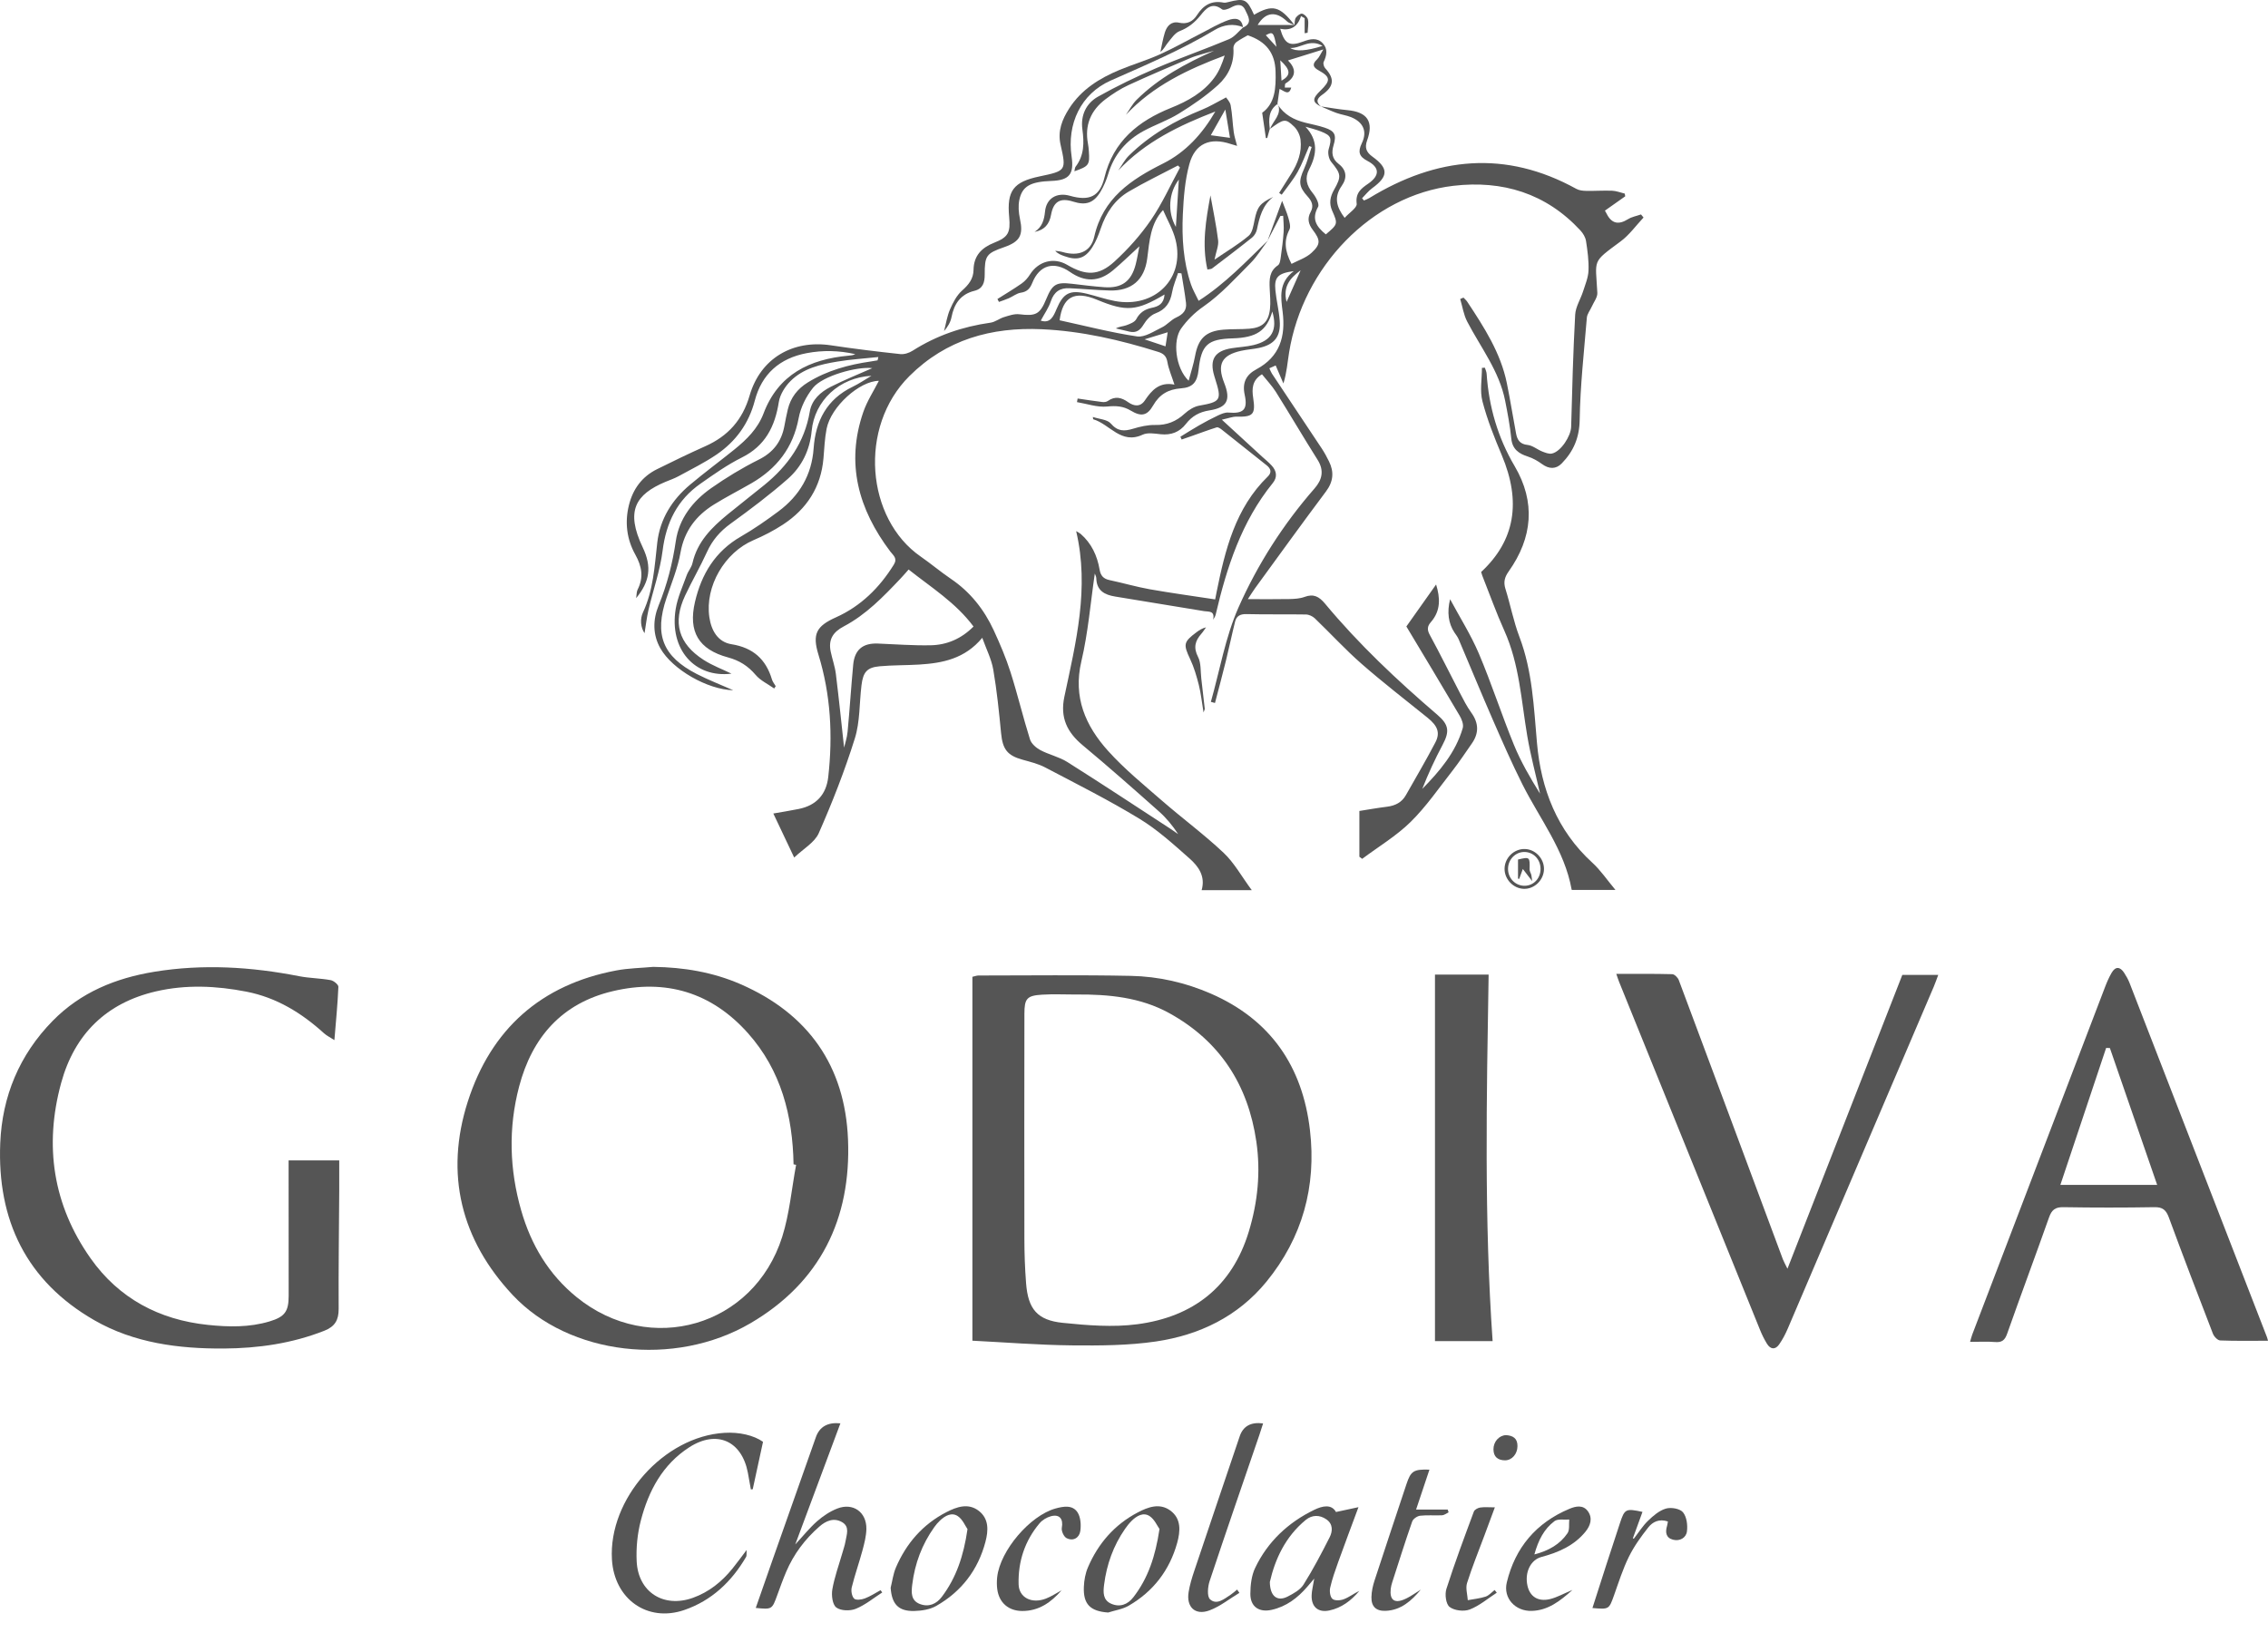 <svg width="75" height="54" viewBox="0 0 75 54" fill="none" xmlns="http://www.w3.org/2000/svg">
<path d="M41.915 7.964C42.076 7.522 42.237 7.081 42.398 6.642C42.479 6.858 42.556 7.027 42.605 7.205C42.64 7.331 42.69 7.494 42.64 7.592C42.451 7.956 42.485 8.3 42.709 8.726C42.924 8.612 43.189 8.529 43.373 8.358C43.68 8.074 43.666 7.937 43.41 7.599C43.269 7.412 43.222 7.226 43.34 7.013C43.449 6.816 43.389 6.659 43.244 6.5C42.942 6.168 42.938 5.995 43.124 5.583C43.229 5.352 43.293 5.101 43.375 4.859C43.348 4.85 43.321 4.84 43.294 4.831C43.168 5.117 43.063 5.416 42.91 5.688C42.76 5.953 42.562 6.189 42.384 6.438C42.356 6.418 42.328 6.399 42.3 6.379C42.431 6.172 42.561 5.963 42.693 5.756C42.914 5.408 43.058 5.033 43.007 4.618C42.988 4.465 42.903 4.291 42.793 4.185C42.506 3.909 42.457 3.925 41.992 4.267L41.998 4.274C42.085 3.996 42.409 3.79 42.255 3.437L42.246 3.446C42.459 3.792 42.787 3.963 43.168 4.058C43.382 4.111 43.601 4.153 43.81 4.223C44.137 4.332 44.202 4.461 44.101 4.798C44.026 5.045 44.046 5.25 44.265 5.418C44.531 5.621 44.554 5.883 44.371 6.143C44.108 6.515 44.189 6.84 44.466 7.204C44.617 7.036 44.881 6.869 44.864 6.738C44.819 6.385 45.004 6.238 45.239 6.078C45.633 5.808 45.631 5.536 45.218 5.32C44.942 5.176 44.897 5.021 45.033 4.738C45.223 4.347 45.081 4.038 44.678 3.874C44.523 3.812 44.352 3.791 44.194 3.734C44.02 3.672 43.852 3.591 43.681 3.519C43.972 3.561 44.263 3.615 44.556 3.642C45.216 3.702 45.435 4.021 45.209 4.644C45.122 4.885 45.183 5.035 45.386 5.181C45.925 5.569 45.914 5.832 45.377 6.223C45.251 6.314 45.154 6.443 45.043 6.555C45.063 6.58 45.082 6.605 45.103 6.63C45.162 6.604 45.225 6.583 45.28 6.55C47.507 5.188 49.783 4.951 52.129 6.246C52.223 6.298 52.348 6.31 52.458 6.312C52.744 6.317 53.029 6.296 53.314 6.307C53.453 6.313 53.59 6.369 53.728 6.402C53.733 6.432 53.739 6.461 53.745 6.491C53.524 6.646 53.305 6.802 53.073 6.965C53.09 6.998 53.111 7.031 53.129 7.066C53.295 7.398 53.524 7.442 53.836 7.248C53.963 7.169 54.122 7.142 54.266 7.091C54.294 7.125 54.322 7.158 54.35 7.193C54.099 7.46 53.88 7.77 53.59 7.984C52.63 8.698 52.763 8.55 52.822 9.684C52.83 9.833 52.704 9.989 52.637 10.141C52.583 10.263 52.486 10.38 52.475 10.505C52.382 11.631 52.256 12.757 52.238 13.886C52.228 14.478 52.033 14.925 51.645 15.324C51.453 15.522 51.223 15.514 50.992 15.345C50.853 15.243 50.695 15.153 50.532 15.1C50.226 15.002 50.013 14.859 49.976 14.5C49.934 14.081 49.855 13.664 49.773 13.25C49.579 12.271 48.966 11.492 48.518 10.633C48.4 10.407 48.362 10.138 48.287 9.888C48.323 9.872 48.359 9.857 48.395 9.841C48.439 9.889 48.492 9.931 48.526 9.986C49.08 10.825 49.627 11.67 49.831 12.677C49.943 13.226 50.029 13.779 50.133 14.329C50.172 14.537 50.254 14.687 50.515 14.713C50.681 14.73 50.834 14.864 50.999 14.93C51.1 14.97 51.221 15.018 51.319 14.998C51.615 14.937 51.948 14.42 51.956 14.114C51.989 12.877 52.022 11.641 52.089 10.407C52.103 10.146 52.267 9.896 52.35 9.637C52.422 9.41 52.521 9.18 52.53 8.948C52.543 8.623 52.498 8.294 52.448 7.971C52.429 7.846 52.35 7.715 52.262 7.62C51.124 6.39 49.685 5.955 48.064 6.144C45.351 6.461 43.087 8.834 42.63 11.648C42.575 11.98 42.554 12.316 42.441 12.681C42.359 12.489 42.276 12.296 42.185 12.085C42.14 12.105 42.067 12.137 41.976 12.178C42.009 12.248 42.029 12.306 42.062 12.356C42.612 13.184 43.164 14.009 43.713 14.837C43.8 14.969 43.875 15.11 43.946 15.252C44.122 15.605 44.094 15.924 43.847 16.254C43.054 17.312 42.282 18.384 41.503 19.452C41.424 19.561 41.354 19.678 41.265 19.812C41.747 19.812 42.194 19.818 42.64 19.809C42.809 19.805 42.986 19.796 43.142 19.738C43.438 19.628 43.62 19.726 43.814 19.958C44.933 21.304 46.204 22.499 47.531 23.636C47.916 23.967 47.941 24.185 47.706 24.628C47.455 25.099 47.23 25.585 47.033 26.087C47.609 25.501 48.136 24.882 48.371 24.077C48.406 23.959 48.339 23.786 48.27 23.668C47.687 22.677 47.092 21.692 46.507 20.716C46.826 20.267 47.157 19.799 47.49 19.328C47.622 19.757 47.655 20.187 47.317 20.572C47.199 20.707 47.187 20.822 47.281 20.994C47.624 21.624 47.941 22.269 48.273 22.906C48.39 23.13 48.505 23.359 48.652 23.563C48.901 23.908 48.913 24.242 48.671 24.587C48.459 24.89 48.255 25.2 48.028 25.491C47.578 26.065 47.161 26.675 46.644 27.183C46.17 27.648 45.583 27.998 45.046 28.4C45.015 28.377 44.984 28.354 44.953 28.331V26.817C45.249 26.77 45.559 26.715 45.871 26.676C46.14 26.642 46.356 26.533 46.491 26.294C46.819 25.715 47.157 25.142 47.465 24.552C47.635 24.228 47.537 23.999 47.208 23.734C46.476 23.143 45.73 22.568 45.023 21.949C44.484 21.477 43.997 20.944 43.479 20.447C43.406 20.378 43.287 20.322 43.188 20.32C42.533 20.309 41.877 20.323 41.221 20.307C41.016 20.302 40.89 20.367 40.843 20.555C40.736 20.983 40.647 21.415 40.541 21.844C40.426 22.312 40.3 22.779 40.178 23.246C40.133 23.234 40.088 23.221 40.042 23.209C40.337 22.166 40.52 21.074 40.953 20.093C41.586 18.665 42.433 17.338 43.471 16.151C43.726 15.858 43.794 15.556 43.568 15.2C43.1 14.459 42.657 13.702 42.191 12.959C42.063 12.755 41.892 12.578 41.732 12.377C41.407 12.571 41.395 12.854 41.441 13.156C41.524 13.702 41.441 13.791 40.894 13.778C40.761 13.775 40.627 13.83 40.405 13.878C40.896 14.329 41.314 14.713 41.732 15.097C41.842 15.196 41.958 15.29 42.057 15.399C42.22 15.578 42.246 15.781 42.089 15.974C41.055 17.249 40.567 18.76 40.201 20.324C40.189 20.373 40.165 20.419 40.117 20.493C40.181 20.186 39.973 20.234 39.818 20.209C38.839 20.049 37.859 19.886 36.88 19.727C36.525 19.67 36.264 19.53 36.253 19.121C36.252 19.063 36.217 19.006 36.204 18.966C36.062 19.929 35.984 20.917 35.759 21.87C35.48 23.058 35.897 24.002 36.643 24.831C37.184 25.431 37.819 25.949 38.432 26.482C39.102 27.065 39.82 27.594 40.465 28.202C40.814 28.532 41.055 28.976 41.394 29.435H39.737C39.87 28.971 39.626 28.645 39.336 28.388C38.807 27.92 38.275 27.436 37.676 27.072C36.667 26.459 35.609 25.926 34.562 25.377C34.332 25.256 34.068 25.193 33.815 25.122C33.311 24.983 33.157 24.778 33.105 24.248C33.037 23.544 32.966 22.838 32.846 22.142C32.787 21.797 32.618 21.471 32.482 21.091C31.905 21.787 31.166 21.929 30.392 21.976C29.959 22.002 29.525 21.993 29.094 22.032C28.672 22.07 28.542 22.22 28.488 22.663C28.416 23.25 28.442 23.866 28.268 24.42C27.935 25.485 27.525 26.53 27.075 27.552C26.939 27.861 26.567 28.066 26.263 28.357C26.014 27.831 25.794 27.369 25.573 26.901C25.875 26.848 26.145 26.805 26.413 26.751C26.991 26.635 27.323 26.274 27.389 25.694C27.543 24.325 27.472 22.968 27.064 21.645C26.855 20.964 26.999 20.703 27.642 20.415C28.462 20.048 29.085 19.436 29.559 18.669C29.687 18.46 29.539 18.366 29.44 18.236C28.39 16.844 27.961 15.327 28.548 13.625C28.674 13.261 28.892 12.929 29.063 12.593C28.429 12.597 27.479 13.442 27.334 14.181C27.272 14.501 27.259 14.831 27.231 15.157C27.149 16.11 26.679 16.832 25.892 17.347C25.584 17.548 25.252 17.719 24.913 17.864C23.963 18.271 23.31 19.387 23.457 20.407C23.521 20.849 23.737 21.23 24.189 21.303C24.904 21.418 25.327 21.797 25.528 22.47C25.552 22.549 25.61 22.617 25.652 22.69C25.636 22.716 25.619 22.741 25.602 22.767C25.395 22.62 25.148 22.506 24.989 22.319C24.737 22.021 24.448 21.84 24.074 21.739C23.101 21.476 22.753 20.889 22.982 19.905C23.197 18.983 23.653 18.229 24.503 17.741C24.932 17.494 25.342 17.208 25.74 16.912C26.437 16.393 26.845 15.708 26.906 14.823C26.969 13.919 27.342 13.202 28.196 12.79C28.404 12.69 28.595 12.558 28.817 12.427C27.759 12.483 26.935 13.245 26.84 14.254C26.78 14.888 26.514 15.429 26.053 15.835C25.452 16.364 24.808 16.848 24.158 17.318C23.811 17.569 23.557 17.863 23.38 18.251C23.157 18.741 22.885 19.208 22.656 19.695C22.238 20.587 22.433 21.283 23.266 21.82C23.562 22.011 23.901 22.135 24.189 22.276C22.977 22.428 22.121 21.472 22.346 20.128C22.409 19.75 22.578 19.387 22.709 19.021C22.759 18.884 22.867 18.762 22.899 18.622C23.058 17.916 23.534 17.443 24.064 17.009C24.465 16.681 24.874 16.364 25.277 16.037C26.056 15.403 26.606 14.628 26.778 13.614C26.845 13.215 27.136 12.963 27.47 12.792C27.928 12.558 28.408 12.368 28.845 12.174C28.357 12.111 27.209 12.426 26.889 12.82C26.66 13.102 26.477 13.471 26.411 13.826C26.227 14.807 25.687 15.496 24.846 15.982C24.435 16.219 24.01 16.435 23.606 16.686C23.017 17.053 22.632 17.553 22.504 18.269C22.413 18.784 22.208 19.28 22.039 19.779C21.631 20.983 21.911 21.708 23.044 22.289C23.427 22.485 23.832 22.642 24.248 22.825C23.397 22.805 22.235 22.14 21.838 21.439C21.579 20.984 21.59 20.485 21.778 20.026C22.06 19.335 22.24 18.63 22.348 17.893C22.459 17.143 22.911 16.57 23.515 16.144C24.015 15.793 24.543 15.473 25.088 15.201C25.57 14.961 25.84 14.607 25.937 14.095C25.973 13.909 26.007 13.722 26.052 13.537C26.146 13.147 26.372 12.857 26.714 12.646C27.356 12.249 28.065 12.058 28.803 11.952C28.876 11.942 28.948 11.93 29.02 11.916C29.023 11.916 29.024 11.9 29.046 11.806C28.578 11.857 28.132 11.883 27.695 11.956C27.129 12.049 26.56 12.181 26.139 12.603C25.959 12.784 25.794 13.046 25.755 13.292C25.627 14.105 25.307 14.743 24.53 15.13C24.05 15.369 23.606 15.685 23.165 15.994C22.398 16.529 22.029 17.278 21.912 18.208C21.828 18.871 21.598 19.515 21.444 20.171C21.385 20.426 21.356 20.689 21.315 20.938C21.186 20.751 21.158 20.474 21.262 20.252C21.606 19.515 21.646 18.729 21.735 17.943C21.825 17.163 22.222 16.529 22.818 16.029C23.296 15.628 23.798 15.257 24.284 14.865C24.689 14.537 25.058 14.178 25.249 13.673C25.739 12.379 26.772 11.879 28.062 11.761C28.136 11.754 28.209 11.749 28.283 11.711C27.75 11.59 27.214 11.575 26.676 11.678C25.781 11.848 25.19 12.367 24.959 13.252C24.761 14.006 24.334 14.593 23.705 15.025C23.306 15.298 22.867 15.513 22.441 15.746C22.303 15.822 22.151 15.873 22.005 15.934C21.014 16.352 20.679 16.894 21.254 18.1C21.566 18.755 21.481 19.236 21.037 19.779C21.056 19.659 21.049 19.569 21.084 19.499C21.291 19.092 21.228 18.731 21.006 18.334C20.727 17.833 20.656 17.273 20.798 16.703C20.93 16.172 21.229 15.763 21.723 15.517C22.252 15.254 22.785 14.997 23.325 14.755C24.075 14.42 24.554 13.888 24.789 13.079C25.148 11.847 26.214 11.229 27.48 11.419C28.242 11.534 29.008 11.627 29.773 11.709C29.905 11.723 30.066 11.67 30.18 11.597C30.97 11.094 31.83 10.801 32.755 10.67C32.909 10.649 33.047 10.533 33.201 10.486C33.365 10.436 33.543 10.372 33.706 10.392C34.257 10.459 34.389 10.396 34.601 9.882C34.802 9.395 34.929 9.323 35.448 9.384C35.805 9.426 36.161 9.472 36.52 9.497C37.095 9.538 37.412 9.303 37.556 8.743C37.603 8.561 37.632 8.375 37.678 8.145C37.362 8.434 37.093 8.7 36.802 8.942C36.341 9.327 35.874 9.335 35.379 8.99C34.856 8.626 34.373 8.762 34.136 9.355C34.062 9.54 33.968 9.648 33.757 9.679C33.619 9.7 33.494 9.804 33.359 9.863C33.254 9.909 33.143 9.944 33.034 9.984L32.984 9.888C33.253 9.717 33.527 9.555 33.787 9.373C33.895 9.297 33.989 9.19 34.059 9.078C34.339 8.635 34.849 8.498 35.292 8.759C35.903 9.118 36.331 9.127 36.852 8.651C37.3 8.242 37.715 7.777 38.058 7.278C38.431 6.735 38.704 6.123 39.021 5.541C38.999 5.519 38.976 5.495 38.954 5.472C38.41 5.758 37.853 6.024 37.324 6.336C36.862 6.609 36.576 7.039 36.403 7.548C36.329 7.766 36.242 7.988 36.118 8.18C35.876 8.555 35.614 8.623 35.195 8.469C35.091 8.431 34.985 8.396 34.894 8.293C34.975 8.306 35.06 8.311 35.139 8.334C35.656 8.484 36.071 8.338 36.185 7.829C36.471 6.554 37.401 5.938 38.46 5.408C39.217 5.029 39.764 4.42 40.189 3.688C39.006 4.145 37.877 4.684 36.98 5.638C37.096 5.472 37.19 5.285 37.332 5.145C38.028 4.461 38.858 3.986 39.759 3.623C40.005 3.524 40.234 3.381 40.544 3.221C40.571 3.265 40.676 3.367 40.697 3.485C40.751 3.775 40.758 4.073 40.798 4.366C40.819 4.519 40.871 4.669 40.909 4.824C40.863 4.81 40.776 4.787 40.691 4.759C40.017 4.536 39.517 4.742 39.33 5.43C39.184 5.962 39.142 6.531 39.115 7.086C39.079 7.869 39.131 8.652 39.384 9.405C39.443 9.581 39.541 9.743 39.637 9.947C40.524 9.377 41.208 8.646 41.925 7.955C41.737 8.204 41.574 8.478 41.356 8.697C40.858 9.198 40.375 9.733 39.802 10.132C39.495 10.344 39.248 10.597 39.056 10.867C38.779 11.256 38.863 12.165 39.307 12.59C39.386 12.292 39.471 12.04 39.518 11.781C39.623 11.197 39.869 10.95 40.459 10.901C40.743 10.877 41.03 10.893 41.314 10.87C41.746 10.835 41.947 10.65 41.996 10.223C42.022 9.997 41.997 9.764 41.987 9.534C41.974 9.242 41.974 8.966 42.26 8.773C42.326 8.729 42.341 8.591 42.355 8.493C42.394 8.219 42.429 7.944 42.448 7.668C42.461 7.492 42.439 7.313 42.433 7.136L42.34 7.143C42.197 7.418 42.056 7.692 41.913 7.967L41.915 7.964ZM38.837 12.717C38.745 12.43 38.645 12.207 38.605 11.973C38.571 11.774 38.476 11.691 38.297 11.635C37.042 11.241 35.768 10.947 34.45 10.887C32.784 10.812 31.29 11.226 30.074 12.435C28.376 14.123 28.641 17.156 30.447 18.405C30.785 18.639 31.101 18.908 31.442 19.139C32.083 19.572 32.544 20.155 32.864 20.848C33.071 21.298 33.267 21.756 33.417 22.228C33.651 22.962 33.829 23.713 34.06 24.448C34.104 24.59 34.261 24.728 34.4 24.803C34.687 24.956 35.022 25.026 35.295 25.198C36.438 25.919 37.565 26.664 38.697 27.401C38.787 27.46 38.873 27.522 38.961 27.583C38.773 27.296 38.563 27.042 38.319 26.827C37.49 26.091 36.659 25.356 35.807 24.647C35.288 24.215 35.051 23.733 35.197 23.041C35.577 21.246 36.032 19.452 35.587 17.563C35.654 17.604 35.7 17.624 35.735 17.654C36.095 17.967 36.284 18.376 36.362 18.834C36.398 19.043 36.494 19.142 36.696 19.184C37.14 19.278 37.578 19.407 38.023 19.486C38.737 19.612 39.455 19.71 40.184 19.821C40.208 19.696 40.22 19.636 40.232 19.576C40.515 18.178 40.85 16.804 41.925 15.757C42.062 15.623 42.029 15.5 41.884 15.385C41.387 14.992 40.893 14.594 40.395 14.201C40.349 14.165 40.276 14.119 40.234 14.132C39.957 14.219 39.685 14.322 39.411 14.418C39.3 14.457 39.188 14.495 39.076 14.534C39.062 14.503 39.048 14.473 39.034 14.442C39.241 14.316 39.445 14.184 39.656 14.064C39.858 13.949 40.065 13.838 40.276 13.739C40.384 13.689 40.509 13.633 40.622 13.643C41.115 13.684 41.269 13.552 41.16 13.052C41.072 12.646 41.217 12.388 41.547 12.212C42.326 11.796 42.518 11.122 42.415 10.309C42.354 9.828 42.278 9.343 42.783 8.966C42.256 9.036 42.133 9.167 42.176 9.602C42.209 9.937 42.294 10.268 42.319 10.604C42.359 11.127 42.145 11.396 41.635 11.505C41.439 11.546 41.236 11.557 41.041 11.601C40.399 11.743 40.241 12.048 40.482 12.659C40.708 13.229 40.583 13.48 39.988 13.572C39.663 13.623 39.417 13.76 39.218 14.017C39.008 14.289 38.727 14.396 38.379 14.359C38.182 14.338 37.951 14.297 37.786 14.374C37.071 14.708 36.698 14.024 36.154 13.865C36.147 13.863 36.147 13.833 36.139 13.788C36.351 13.86 36.616 13.869 36.733 14.005C36.958 14.267 37.174 14.266 37.463 14.179C37.701 14.107 37.955 14.048 38.2 14.053C38.588 14.062 38.893 13.938 39.174 13.679C39.307 13.557 39.485 13.444 39.658 13.414C40.368 13.287 40.409 13.233 40.183 12.524C40.173 12.493 40.164 12.463 40.155 12.433C39.991 11.889 40.167 11.604 40.729 11.515C40.969 11.477 41.215 11.467 41.45 11.411C42.06 11.266 42.253 10.909 42.074 10.301C41.886 10.938 41.551 11.165 40.762 11.189C39.932 11.214 39.725 11.405 39.636 12.227C39.591 12.637 39.447 12.814 39.051 12.842C38.635 12.873 38.344 13.039 38.132 13.409C37.935 13.753 37.733 13.783 37.393 13.578C37.145 13.428 36.906 13.414 36.612 13.443C36.288 13.475 35.947 13.353 35.614 13.297C35.621 13.257 35.628 13.218 35.636 13.178C35.908 13.218 36.181 13.261 36.454 13.294C36.513 13.301 36.589 13.292 36.635 13.259C36.873 13.09 37.089 13.143 37.306 13.299C37.504 13.44 37.713 13.461 37.86 13.24C38.089 12.898 38.344 12.621 38.836 12.718L38.837 12.717ZM30.047 18.833C29.949 18.943 29.869 19.037 29.783 19.128C29.215 19.728 28.641 20.325 27.9 20.715C27.544 20.902 27.388 21.152 27.47 21.546C27.522 21.794 27.61 22.037 27.641 22.286C27.744 23.118 27.829 23.952 27.913 24.722C27.941 24.599 28.01 24.4 28.029 24.195C28.099 23.459 28.145 22.72 28.214 21.984C28.26 21.483 28.534 21.26 29.033 21.281C29.614 21.304 30.195 21.35 30.775 21.338C31.315 21.328 31.792 21.121 32.193 20.718C31.604 19.927 30.8 19.43 30.047 18.833ZM38.51 9.739C37.581 10.289 37.244 10.313 36.279 9.913C35.523 9.6 35.142 9.817 35.04 10.591C35.895 10.777 36.741 10.997 37.601 11.125C37.856 11.162 38.157 10.954 38.421 10.827C38.593 10.745 38.724 10.577 38.896 10.499C39.119 10.398 39.249 10.259 39.22 10.018C39.182 9.69 39.12 9.365 39.069 9.04C39.031 9.036 38.994 9.032 38.957 9.028C38.889 9.24 38.798 9.447 38.76 9.663C38.7 10.004 38.551 10.235 38.208 10.364C38.051 10.422 37.907 10.582 37.817 10.732C37.702 10.923 37.574 11.015 37.356 10.968C37.204 10.935 37.052 10.896 36.9 10.86C37.018 10.794 37.143 10.794 37.253 10.753C37.371 10.709 37.523 10.652 37.574 10.555C37.691 10.335 37.858 10.227 38.088 10.179C38.306 10.135 38.489 10.048 38.51 9.739ZM34.418 10.603C34.734 10.703 34.836 10.463 34.938 10.221C35.163 9.687 35.38 9.576 35.948 9.715C36.255 9.79 36.555 9.896 36.865 9.954C38.191 10.203 39.191 9.207 38.876 7.937C38.79 7.59 38.6 7.269 38.461 6.946C38.048 7.386 38.011 7.966 37.938 8.543C37.846 9.263 37.413 9.627 36.693 9.606C36.25 9.593 35.808 9.552 35.366 9.531C35.055 9.516 34.856 9.648 34.751 9.96C34.677 10.181 34.536 10.38 34.417 10.602L34.418 10.603ZM43.843 7.751C44.242 7.412 44.248 7.409 44.052 6.965C43.943 6.717 43.989 6.498 44.116 6.274C44.37 5.827 44.344 5.749 44.021 5.352C43.94 5.252 43.901 5.056 43.938 4.932C44.046 4.566 44.032 4.484 43.675 4.345C43.512 4.28 43.339 4.24 43.17 4.19C43.6 4.643 43.547 5.111 43.292 5.6C43.141 5.89 43.204 6.135 43.41 6.384C43.513 6.508 43.64 6.748 43.587 6.841C43.364 7.24 43.53 7.497 43.844 7.75L43.843 7.751ZM40.674 4.558C40.623 4.245 40.574 3.95 40.52 3.622C40.35 3.923 40.198 4.191 40.04 4.472C40.246 4.5 40.438 4.526 40.675 4.558H40.674ZM38.885 7.503C38.92 6.937 38.951 6.437 38.983 5.938C38.654 6.365 38.595 7.001 38.885 7.503ZM42.546 9.983C42.719 9.593 42.864 9.266 43.01 8.938C42.679 9.185 42.413 9.46 42.546 9.983ZM37.849 11.221C38.111 11.309 38.32 11.379 38.542 11.453C38.574 11.249 38.598 11.087 38.614 10.987C38.383 11.057 38.145 11.13 37.849 11.221Z" fill="#555555"/>
<path d="M32.156 44.334V32.301C32.239 32.283 32.298 32.258 32.356 32.258C34.037 32.258 35.718 32.235 37.4 32.27C38.312 32.289 39.204 32.492 40.046 32.859C42.022 33.721 43.075 35.271 43.319 37.374C43.535 39.231 43.072 40.924 41.88 42.383C40.937 43.536 39.664 44.147 38.226 44.36C37.312 44.494 36.372 44.498 35.445 44.489C34.338 44.477 33.231 44.388 32.157 44.334H32.156ZM35.596 32.887C35.216 32.887 34.835 32.868 34.456 32.892C33.958 32.923 33.877 33.022 33.876 33.519C33.873 35.994 33.87 38.469 33.875 40.944C33.875 41.44 33.893 41.938 33.931 42.433C33.997 43.286 34.299 43.658 35.147 43.744C35.962 43.827 36.802 43.896 37.607 43.79C39.45 43.549 40.742 42.555 41.297 40.724C41.593 39.75 41.693 38.754 41.545 37.745C41.271 35.871 40.341 34.427 38.669 33.504C37.717 32.978 36.663 32.878 35.597 32.886L35.596 32.887Z" fill="#555555"/>
<path d="M21.61 31.973C22.607 31.986 23.575 32.147 24.487 32.544C26.729 33.519 27.945 35.251 28.043 37.681C28.149 40.306 27.124 42.407 24.816 43.757C22.309 45.222 18.823 44.82 16.953 42.823C15.245 40.999 14.702 38.82 15.47 36.425C16.236 34.038 17.886 32.559 20.381 32.091C20.784 32.015 21.2 32.01 21.61 31.972V31.973ZM26.326 38.519C26.298 38.514 26.27 38.508 26.242 38.502C26.213 36.894 25.832 35.399 24.737 34.168C23.53 32.812 22.012 32.361 20.259 32.777C18.582 33.174 17.598 34.297 17.167 35.928C16.806 37.298 16.846 38.672 17.236 40.03C17.562 41.163 18.142 42.142 19.07 42.895C21.49 44.859 24.925 43.869 25.866 40.902C26.108 40.136 26.178 39.315 26.326 38.519H26.326Z" fill="#555555"/>
<path d="M9.543 38.372H11.218C11.218 38.714 11.22 39.048 11.218 39.384C11.21 40.684 11.192 41.985 11.199 43.285C11.2 43.652 11.076 43.867 10.725 44.005C9.656 44.426 8.542 44.585 7.404 44.593C5.908 44.602 4.434 44.413 3.117 43.656C0.872 42.365 -0.097 40.346 0.008 37.804C0.071 36.253 0.64 34.883 1.74 33.76C2.666 32.815 3.823 32.344 5.105 32.134C6.712 31.872 8.307 31.97 9.897 32.282C10.238 32.348 10.592 32.348 10.934 32.411C11.033 32.428 11.193 32.559 11.19 32.632C11.166 33.2 11.11 33.766 11.058 34.394C10.925 34.308 10.806 34.251 10.713 34.167C9.972 33.495 9.146 32.987 8.148 32.792C7.151 32.597 6.148 32.553 5.157 32.783C3.518 33.164 2.464 34.196 2.022 35.812C1.455 37.886 1.752 39.848 2.996 41.611C3.93 42.934 5.26 43.642 6.87 43.811C7.556 43.883 8.243 43.898 8.915 43.696C9.416 43.545 9.546 43.37 9.546 42.851C9.547 41.487 9.545 40.123 9.544 38.759C9.544 38.635 9.544 38.51 9.544 38.373L9.543 38.372Z" fill="#555555"/>
<path d="M74.998 44.336C74.453 44.336 73.935 44.346 73.42 44.326C73.334 44.323 73.216 44.198 73.179 44.104C72.684 42.825 72.194 41.543 71.72 40.256C71.629 40.01 71.515 39.914 71.244 39.919C70.24 39.936 69.235 39.936 68.231 39.919C67.958 39.914 67.845 40.014 67.758 40.261C67.304 41.544 66.827 42.819 66.374 44.103C66.297 44.322 66.197 44.398 65.97 44.378C65.708 44.356 65.443 44.373 65.148 44.373C65.175 44.281 65.192 44.203 65.22 44.13C66.68 40.305 68.141 36.48 69.605 32.655C69.668 32.488 69.74 32.322 69.829 32.168C69.956 31.951 70.107 31.962 70.241 32.166C70.31 32.271 70.374 32.383 70.42 32.5C71.937 36.405 73.451 40.312 74.966 44.217C74.981 44.255 74.988 44.295 75 44.337L74.998 44.336ZM68.134 39.182H71.335C70.805 37.649 70.288 36.152 69.771 34.656C69.73 34.656 69.688 34.655 69.647 34.654C69.148 36.146 68.65 37.639 68.134 39.182Z" fill="#555555"/>
<path d="M53.45 32.205C54.097 32.205 54.698 32.198 55.299 32.214C55.375 32.216 55.485 32.327 55.516 32.411C56.668 35.486 57.811 38.564 58.957 41.641C58.985 41.716 59.027 41.786 59.109 41.954C60.396 38.662 61.65 35.453 62.907 32.239H64.095C64.037 32.394 63.997 32.511 63.949 32.624C62.341 36.394 60.732 40.162 59.121 43.93C59.043 44.112 58.949 44.294 58.835 44.456C58.706 44.641 58.549 44.625 58.432 44.436C58.344 44.293 58.268 44.14 58.205 43.984C56.65 40.147 55.097 36.31 53.543 32.472C53.512 32.395 53.488 32.315 53.449 32.204L53.45 32.205Z" fill="#555555"/>
<path d="M49.227 32.228C49.16 36.276 49.077 40.31 49.359 44.347H47.453V32.228H49.227Z" fill="#555555"/>
<path d="M47.953 19.815C48.274 20.414 48.641 20.993 48.906 21.616C49.325 22.607 49.656 23.634 50.064 24.631C50.294 25.193 50.603 25.723 50.927 26.244C50.784 25.609 50.614 24.979 50.505 24.338C50.306 23.164 50.246 21.964 49.746 20.854C49.477 20.258 49.258 19.64 49.016 19.032C49.001 18.993 48.991 18.952 48.979 18.915C50.099 17.875 50.313 16.597 49.662 15.052C49.417 14.471 49.181 13.879 49.023 13.271C48.932 12.924 49.006 12.535 49.006 12.165L49.103 12.159C49.123 12.226 49.157 12.291 49.161 12.359C49.236 13.45 49.528 14.465 50.089 15.417C50.787 16.603 50.681 17.782 49.89 18.896C49.754 19.087 49.713 19.251 49.784 19.476C49.948 20 50.05 20.545 50.244 21.056C50.676 22.192 50.721 23.377 50.826 24.568C50.959 26.085 51.488 27.463 52.658 28.529C52.926 28.773 53.134 29.085 53.421 29.428H51.982C51.982 29.428 51.973 29.423 51.972 29.415C51.738 28.11 50.918 27.08 50.343 25.934C49.993 25.237 49.68 24.521 49.368 23.807C48.981 22.92 48.613 22.026 48.235 21.137C48.202 21.06 48.148 20.992 48.101 20.922C47.896 20.617 47.846 20.248 47.953 19.815Z" fill="#555555"/>
<path d="M41.989 4.265C41.961 4.364 41.934 4.464 41.906 4.563C41.891 4.564 41.876 4.565 41.861 4.566C41.822 4.301 41.783 4.036 41.739 3.729C42.169 3.419 42.197 2.904 42.181 2.359C42.164 1.762 41.877 1.373 41.262 1.167C41.189 1.209 41.029 1.289 40.886 1.392C40.832 1.431 40.783 1.524 40.787 1.589C40.821 2.083 40.621 2.501 40.281 2.81C39.888 3.167 39.441 3.474 38.987 3.754C38.621 3.981 38.204 4.122 37.824 4.327C37.242 4.641 36.839 5.11 36.647 5.756C36.587 5.956 36.502 6.155 36.396 6.334C36.169 6.715 35.91 6.801 35.488 6.667C35.068 6.534 34.838 6.655 34.758 7.099C34.7 7.421 34.536 7.606 34.211 7.669C34.463 7.509 34.53 7.272 34.558 6.994C34.602 6.555 34.949 6.351 35.384 6.475C36.023 6.657 36.37 6.5 36.522 5.874C36.812 4.67 37.644 4.001 38.72 3.569C39.281 3.344 39.793 3.059 40.157 2.569C40.314 2.358 40.415 2.105 40.499 1.836C39.281 2.291 38.139 2.832 37.233 3.796C37.35 3.63 37.445 3.442 37.586 3.301C38.319 2.576 39.208 2.098 40.145 1.679C40.018 1.715 39.889 1.748 39.762 1.787C39.631 1.827 39.498 1.862 39.373 1.916C38.684 2.211 37.993 2.501 37.313 2.816C37.048 2.939 36.797 3.102 36.562 3.278C36.073 3.646 35.862 4.137 35.978 4.752C35.994 4.834 36.001 4.919 36.007 5.003C36.039 5.453 36.009 5.496 35.529 5.664C35.544 5.602 35.542 5.546 35.569 5.512C35.856 5.137 35.853 4.719 35.793 4.277C35.73 3.816 35.916 3.417 36.31 3.196C36.933 2.846 37.579 2.535 38.236 2.253C39.03 1.912 39.849 1.629 40.646 1.294C40.825 1.219 40.959 1.036 41.113 0.902L41.102 0.913C41.443 0.765 41.265 0.524 41.18 0.334C41.078 0.106 40.892 0.144 40.701 0.252C40.617 0.299 40.465 0.35 40.413 0.31C40.075 0.049 39.871 0.294 39.699 0.509C39.507 0.747 39.297 0.917 39.007 1.03C38.851 1.091 38.736 1.271 38.62 1.412C38.539 1.51 38.488 1.632 38.373 1.716C38.42 1.502 38.456 1.284 38.52 1.076C38.588 0.855 38.737 0.695 38.989 0.75C39.26 0.81 39.451 0.707 39.584 0.498C39.794 0.171 40.064 0.008 40.459 0.086C40.508 0.096 40.565 0.082 40.615 0.069C41.158 -0.069 41.234 -0.033 41.47 0.489C42.077 0.137 42.323 0.198 42.806 0.827C42.723 0.787 42.621 0.766 42.559 0.706C42.197 0.357 41.848 0.396 41.589 0.826C41.995 0.826 42.401 0.826 42.806 0.826C42.819 0.744 42.81 0.647 42.852 0.585C42.898 0.52 43.005 0.437 43.06 0.452C43.14 0.474 43.238 0.57 43.253 0.649C43.279 0.788 43.248 0.937 43.241 1.083L43.143 1.099V0.602C43.103 0.579 43.063 0.556 43.023 0.533C42.91 0.895 42.671 1.021 42.335 0.952C42.48 1.454 42.64 1.544 43.094 1.374C43.325 1.287 43.554 1.233 43.741 1.43C43.916 1.615 43.875 1.831 43.772 2.049C43.748 2.101 43.78 2.211 43.824 2.258C44.138 2.597 44.119 2.857 43.726 3.132C43.54 3.263 43.508 3.376 43.687 3.526C43.391 3.379 43.387 3.266 43.669 2.994C44.01 2.663 44 2.545 43.606 2.327C43.422 2.226 43.382 2.124 43.551 1.966C43.624 1.898 43.663 1.794 43.762 1.634C43.316 1.772 42.963 1.882 42.592 1.998C42.84 2.247 42.9 2.523 42.511 2.759C42.485 2.775 42.494 2.85 42.487 2.897C42.553 2.897 42.618 2.897 42.699 2.897C42.622 3.181 42.464 3.003 42.313 2.941C42.288 3.116 42.265 3.281 42.241 3.446L42.25 3.437C41.94 3.647 41.952 3.956 41.993 4.273L41.987 4.266L41.989 4.265ZM43.735 1.518C43.304 1.265 43.003 1.61 42.665 1.585C42.847 1.711 43.203 1.688 43.735 1.518ZM42.378 2.669C42.7 2.484 42.681 2.312 42.337 1.994C42.349 2.207 42.363 2.425 42.378 2.669ZM41.859 1.165C41.98 1.296 42.112 1.44 42.211 1.548C42.121 1.062 42.092 1.035 41.859 1.165Z" fill="#555555"/>
<path d="M29.174 52.66C28.884 52.846 28.612 53.074 28.297 53.201C28.11 53.276 27.802 53.268 27.655 53.156C27.528 53.06 27.49 52.753 27.524 52.559C27.594 52.156 27.737 51.766 27.851 51.37C27.888 51.237 27.936 51.107 27.959 50.973C27.995 50.75 28.108 50.489 27.851 50.337C27.578 50.176 27.315 50.288 27.096 50.48C26.62 50.896 26.247 51.392 25.998 51.976C25.891 52.228 25.798 52.486 25.704 52.745C25.53 53.223 25.532 53.224 24.992 53.171C25.185 52.618 25.374 52.072 25.567 51.526C26.037 50.192 26.509 48.858 26.98 47.524C27.102 47.178 27.373 47.025 27.791 47.067C27.296 48.395 26.805 49.709 26.298 51.072C26.563 50.786 26.773 50.522 27.022 50.303C27.217 50.132 27.446 49.979 27.686 49.885C28.209 49.68 28.661 50.002 28.65 50.563C28.645 50.801 28.582 51.042 28.519 51.275C28.409 51.683 28.267 52.082 28.166 52.491C28.138 52.607 28.168 52.785 28.244 52.862C28.303 52.922 28.488 52.899 28.596 52.858C28.779 52.79 28.945 52.678 29.119 52.584C29.138 52.609 29.156 52.634 29.174 52.659L29.174 52.66Z" fill="#555555"/>
<path d="M25.232 47.678C25.115 48.219 25.003 48.733 24.892 49.246C24.871 49.248 24.85 49.25 24.83 49.252C24.797 49.067 24.766 48.883 24.731 48.699C24.529 47.644 23.703 47.275 22.796 47.857C21.911 48.426 21.446 49.3 21.191 50.283C21.078 50.716 21.033 51.182 21.054 51.629C21.103 52.652 21.947 53.182 22.913 52.837C23.445 52.646 23.869 52.306 24.221 51.87C24.365 51.692 24.5 51.506 24.69 51.255C24.682 51.387 24.695 51.446 24.673 51.483C24.193 52.304 23.532 52.931 22.625 53.241C21.407 53.657 20.315 52.879 20.236 51.571C20.116 49.565 21.951 47.5 23.959 47.381C24.446 47.351 24.928 47.462 25.232 47.678H25.232Z" fill="#555555"/>
<path d="M44.179 49.999C44.437 49.943 44.648 49.898 44.923 49.839C44.679 50.497 44.461 51.075 44.252 51.656C44.153 51.933 44.053 52.213 43.988 52.5C43.961 52.618 43.984 52.806 44.062 52.872C44.138 52.938 44.325 52.927 44.438 52.883C44.617 52.815 44.775 52.691 44.952 52.608C44.686 52.923 44.369 53.169 43.959 53.255C43.588 53.333 43.362 53.134 43.374 52.755C43.378 52.599 43.421 52.445 43.46 52.201C43.35 52.33 43.29 52.402 43.228 52.473C42.91 52.841 42.538 53.126 42.053 53.234C41.636 53.327 41.346 53.131 41.348 52.704C41.349 52.417 41.385 52.101 41.507 51.846C41.921 50.98 42.595 50.348 43.456 49.929C43.734 49.793 44.033 49.732 44.179 49.999V49.999ZM41.992 52.313C41.998 52.798 42.246 52.967 42.581 52.795C42.774 52.696 42.995 52.575 43.104 52.402C43.421 51.899 43.698 51.37 43.968 50.838C44.071 50.636 44.087 50.397 43.86 50.241C43.637 50.088 43.39 50.09 43.182 50.259C42.498 50.818 42.161 51.574 41.992 52.314V52.313Z" fill="#555555"/>
<path d="M40.985 52.673C40.656 52.87 40.347 53.122 39.994 53.253C39.521 53.428 39.224 53.14 39.307 52.642C39.345 52.414 39.411 52.189 39.485 51.97C39.985 50.478 40.491 48.989 40.995 47.497C41.109 47.158 41.367 47.016 41.769 47.07C41.726 47.203 41.687 47.33 41.644 47.456C41.094 49.065 40.537 50.67 40.001 52.283C39.939 52.471 39.91 52.791 40.015 52.886C40.235 53.086 40.482 52.874 40.694 52.736C40.77 52.686 40.838 52.622 40.91 52.564C40.935 52.6 40.96 52.636 40.985 52.672V52.673Z" fill="#555555"/>
<path d="M41.116 0.902C40.785 0.766 40.457 0.818 40.17 0.99C39.071 1.65 37.896 2.146 36.727 2.665C35.741 3.103 35.277 4.098 35.437 5.18C35.523 5.761 35.356 5.962 34.771 5.983C34.078 6.008 33.802 6.155 33.708 6.611C33.667 6.809 33.685 7.032 33.728 7.233C33.844 7.771 33.734 7.989 33.209 8.172C32.613 8.379 32.562 8.452 32.563 9.085C32.563 9.336 32.508 9.547 32.222 9.617C31.765 9.729 31.55 10.048 31.464 10.492C31.432 10.66 31.334 10.816 31.219 10.948C31.282 10.707 31.319 10.454 31.417 10.228C31.514 10.005 31.636 9.768 31.811 9.612C32.033 9.416 32.19 9.22 32.194 8.921C32.201 8.456 32.462 8.19 32.874 8.027C33.34 7.843 33.42 7.695 33.372 7.175C33.291 6.308 33.51 6.015 34.375 5.834C35.256 5.649 35.266 5.641 35.071 4.781C34.969 4.329 35.127 3.945 35.358 3.584C35.757 2.963 36.356 2.589 37.02 2.313C37.458 2.131 37.917 1.996 38.349 1.801C38.819 1.591 39.268 1.333 39.727 1.099C40.018 0.95 40.302 0.78 40.607 0.669C40.813 0.594 41.066 0.571 41.105 0.912L41.116 0.901V0.902Z" fill="#555555"/>
<path d="M29.453 52.504C29.509 52.281 29.536 52.046 29.626 51.837C29.969 51.035 30.516 50.406 31.296 50.004C31.639 49.828 32.021 49.691 32.37 49.963C32.707 50.225 32.685 50.616 32.588 50.983C32.343 51.915 31.793 52.631 30.958 53.106C30.75 53.224 30.477 53.266 30.231 53.272C29.707 53.284 29.489 53.041 29.453 52.504ZM31.994 50.565C31.92 50.46 31.835 50.246 31.677 50.138C31.471 49.997 31.252 50.122 31.081 50.284C31.013 50.349 30.951 50.422 30.896 50.499C30.49 51.068 30.252 51.704 30.167 52.396C30.134 52.656 30.119 52.926 30.419 53.041C30.71 53.153 30.965 53.043 31.145 52.804C31.619 52.176 31.865 51.455 31.994 50.566V50.565Z" fill="#555555"/>
<path d="M36.647 53.323C36.056 53.282 35.817 53.051 35.842 52.472C35.85 52.256 35.892 52.027 35.977 51.829C36.315 51.039 36.856 50.417 37.623 50.014C37.966 49.834 38.346 49.693 38.699 49.949C39.072 50.22 39.033 50.64 38.927 51.023C38.676 51.925 38.138 52.626 37.327 53.096C37.125 53.214 36.875 53.249 36.648 53.322L36.647 53.323ZM38.344 50.562C38.266 50.453 38.177 50.241 38.017 50.135C37.81 49.998 37.591 50.125 37.423 50.29C37.342 50.37 37.269 50.463 37.203 50.558C36.817 51.114 36.596 51.734 36.511 52.403C36.479 52.653 36.469 52.91 36.743 53.031C37.031 53.159 37.292 53.058 37.475 52.822C37.967 52.19 38.209 51.457 38.343 50.562H38.344Z" fill="#555555"/>
<path d="M46.984 52.567C46.676 52.932 46.333 53.246 45.823 53.267C45.506 53.279 45.344 53.127 45.352 52.81C45.356 52.625 45.398 52.434 45.457 52.256C45.803 51.194 46.159 50.135 46.511 49.074C46.655 48.642 46.748 48.581 47.27 48.598C47.126 49.029 46.983 49.453 46.828 49.919H47.874L47.903 50.009C47.832 50.044 47.762 50.103 47.689 50.107C47.447 50.12 47.201 50.094 46.962 50.122C46.866 50.133 46.73 50.226 46.7 50.312C46.467 50.978 46.256 51.652 46.039 52.324C46.017 52.394 45.998 52.466 45.99 52.538C45.949 52.897 46.102 53.028 46.431 52.891C46.627 52.81 46.801 52.676 46.985 52.566L46.984 52.567Z" fill="#555555"/>
<path d="M52.002 52.574C51.578 52.954 51.188 53.251 50.657 53.269C50.115 53.288 49.701 52.851 49.828 52.327C50.105 51.175 50.801 50.353 51.9 49.893C52.105 49.807 52.349 49.752 52.509 49.973C52.676 50.204 52.592 50.45 52.432 50.647C52.056 51.111 51.533 51.337 50.973 51.486C50.619 51.58 50.413 51.991 50.511 52.435C50.591 52.795 50.859 52.973 51.256 52.879C51.486 52.824 51.7 52.701 52.002 52.575V52.574ZM50.74 51.402C51.218 51.278 51.585 51.066 51.835 50.701C51.912 50.59 51.877 50.401 51.893 50.248C51.728 50.262 51.518 50.217 51.405 50.301C51.061 50.558 50.87 50.931 50.74 51.402Z" fill="#555555"/>
<path d="M55.156 50.312C54.866 50.214 54.649 50.327 54.506 50.509C54.266 50.812 54.036 51.133 53.865 51.479C53.666 51.884 53.528 52.32 53.376 52.748C53.207 53.219 53.214 53.222 52.66 53.174C52.816 52.689 52.969 52.21 53.123 51.732C53.269 51.28 53.418 50.829 53.566 50.378C53.725 49.893 53.758 49.875 54.315 49.995C54.208 50.288 54.102 50.579 53.997 50.869C54.008 50.873 54.019 50.877 54.029 50.881C54.184 50.682 54.319 50.461 54.499 50.288C54.67 50.123 54.87 49.95 55.09 49.886C55.259 49.836 55.554 49.886 55.654 50.008C55.778 50.158 55.813 50.434 55.785 50.642C55.757 50.853 55.549 50.975 55.321 50.914C55.086 50.85 55.065 50.663 55.128 50.456C55.14 50.417 55.144 50.375 55.155 50.311L55.156 50.312Z" fill="#555555"/>
<path d="M35.104 52.589C34.758 52.988 34.352 53.274 33.804 53.272C33.356 53.271 33.041 53.004 32.979 52.558C32.96 52.424 32.961 52.283 32.976 52.148C33.076 51.272 34.058 50.119 34.904 49.883C35.164 49.811 35.466 49.757 35.632 50.009C35.737 50.169 35.754 50.428 35.724 50.63C35.691 50.852 35.49 50.976 35.269 50.862C35.178 50.815 35.093 50.626 35.113 50.521C35.168 50.229 35.038 50.059 34.745 50.141C34.611 50.179 34.468 50.264 34.379 50.37C33.889 50.951 33.664 51.637 33.684 52.391C33.696 52.83 34.116 53.042 34.583 52.864C34.765 52.795 34.931 52.682 35.103 52.589L35.104 52.589Z" fill="#555555"/>
<path d="M49.497 52.667C49.201 52.859 48.924 53.098 48.602 53.223C48.411 53.296 48.095 53.26 47.937 53.139C47.815 53.047 47.773 52.722 47.83 52.544C48.106 51.681 48.424 50.833 48.739 49.984C48.763 49.92 48.872 49.862 48.947 49.851C49.092 49.83 49.241 49.845 49.433 49.845C49.311 50.175 49.199 50.476 49.087 50.777C48.893 51.3 48.681 51.817 48.513 52.349C48.46 52.518 48.526 52.725 48.538 52.914C48.734 52.877 48.938 52.859 49.126 52.797C49.238 52.76 49.327 52.654 49.426 52.578C49.449 52.608 49.473 52.638 49.497 52.668V52.667Z" fill="#555555"/>
<path d="M40.162 8.586C40.583 8.299 40.962 8.076 41.293 7.796C41.416 7.692 41.449 7.461 41.486 7.28C41.575 6.845 41.66 6.719 42.104 6.512C41.746 6.787 41.65 7.183 41.565 7.589C41.545 7.685 41.482 7.793 41.405 7.855C40.969 8.204 40.523 8.541 40.079 8.879C40.05 8.901 40.001 8.897 39.927 8.912C39.738 8.075 39.879 7.269 40.028 6.461C40.115 6.955 40.221 7.448 40.282 7.946C40.304 8.122 40.218 8.311 40.162 8.586H40.162Z" fill="#555555"/>
<path d="M49.803 47.457C50.033 47.471 50.184 47.564 50.181 47.821C50.18 48.077 50 48.291 49.768 48.29C49.534 48.288 49.389 48.177 49.387 47.927C49.385 47.673 49.572 47.464 49.803 47.457H49.803Z" fill="#555555"/>
<path d="M39.8 23.559C39.741 23.208 39.713 22.924 39.644 22.651C39.57 22.359 39.484 22.064 39.356 21.793C39.128 21.308 39.133 21.229 39.572 20.903C39.661 20.837 39.755 20.776 39.882 20.745C39.831 20.816 39.786 20.891 39.728 20.956C39.522 21.19 39.457 21.413 39.619 21.725C39.722 21.926 39.697 22.195 39.725 22.434C39.765 22.768 39.803 23.103 39.84 23.438C39.842 23.456 39.828 23.476 39.8 23.559V23.559Z" fill="#555555"/>
<path d="M50.424 28.075C50.77 28.084 51.059 28.385 51.058 28.735C51.056 29.097 50.744 29.404 50.389 29.392C50.044 29.381 49.753 29.078 49.754 28.731C49.755 28.369 50.064 28.066 50.425 28.075H50.424ZM50.944 28.727C50.941 28.416 50.708 28.174 50.41 28.173C50.115 28.172 49.874 28.417 49.869 28.723C49.863 29.041 50.113 29.296 50.423 29.291C50.721 29.285 50.948 29.04 50.944 28.727Z" fill="#555555"/>
<path d="M50.199 29.056V28.423C50.589 28.331 50.593 28.336 50.582 28.752C50.58 28.81 50.623 28.869 50.638 28.93C50.65 28.976 50.652 29.024 50.666 29.136C50.548 28.983 50.471 28.881 50.358 28.735C50.302 28.889 50.27 28.975 50.239 29.062C50.225 29.06 50.213 29.058 50.199 29.056Z" fill="#555555"/>
</svg>
